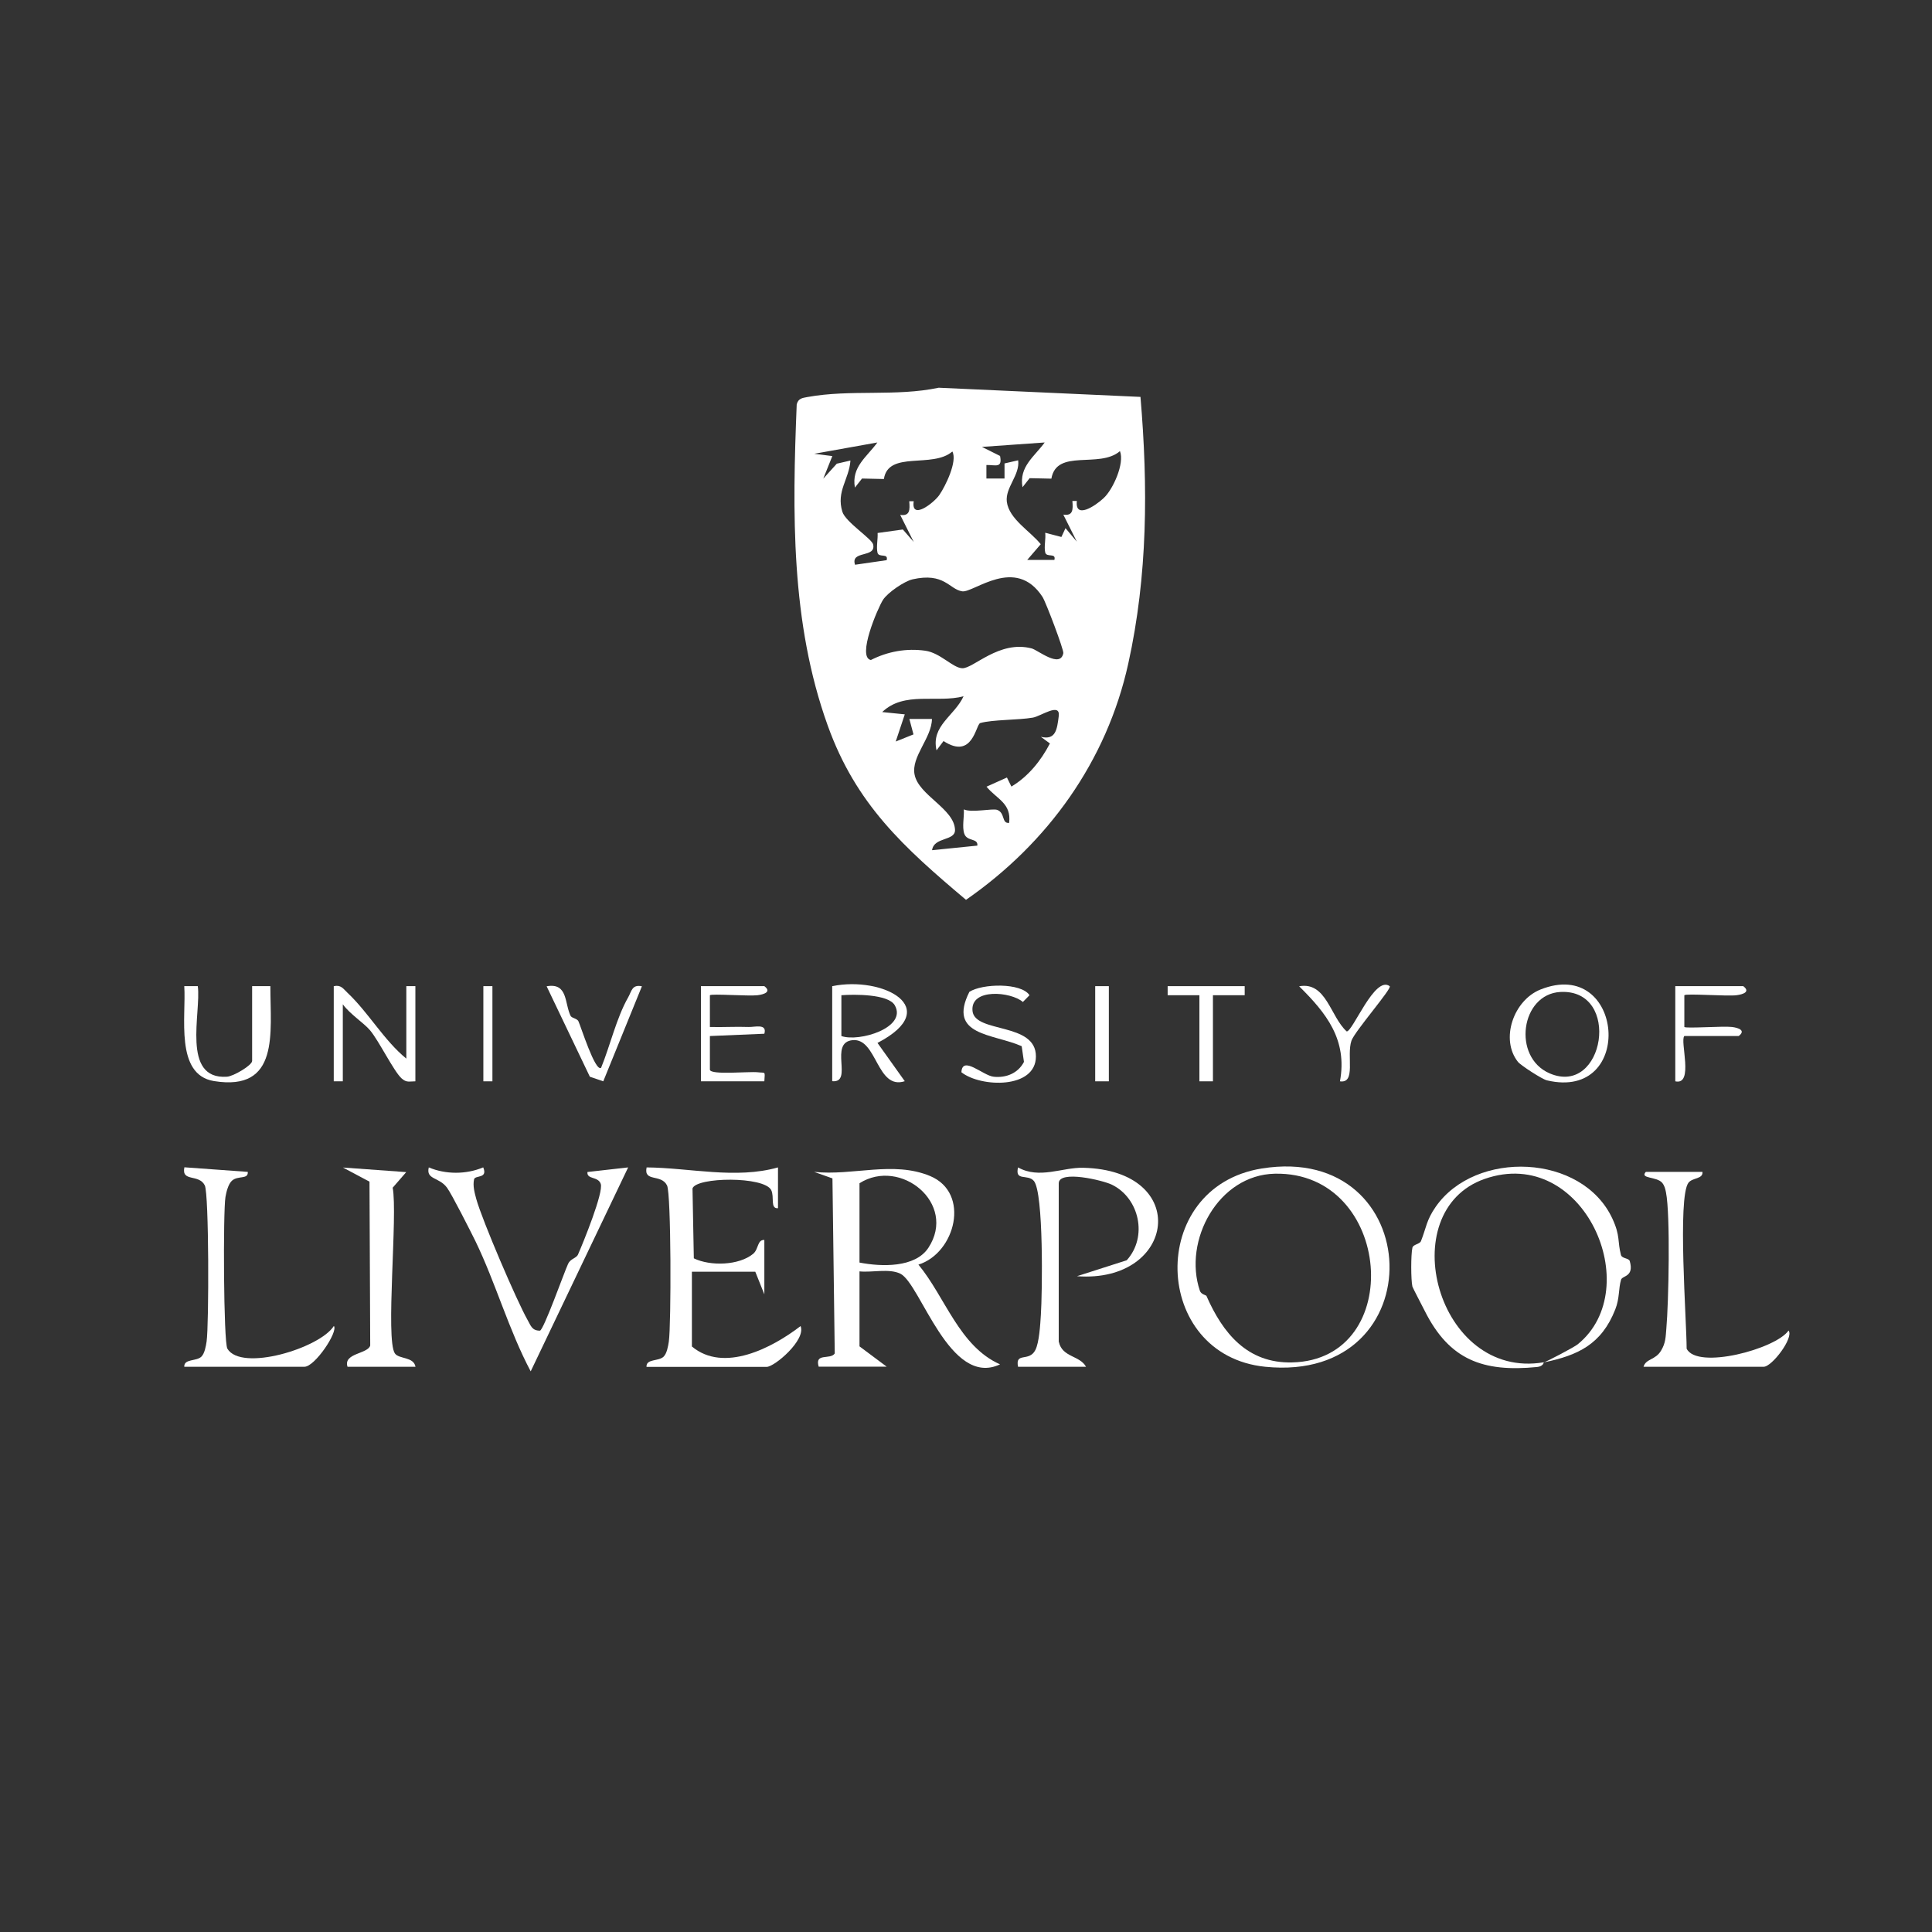<?xml version="1.0" encoding="UTF-8"?>
<svg id="Layer_1" data-name="Layer 1" xmlns="http://www.w3.org/2000/svg" viewBox="0 0 160 160">
  <rect x="0" y="0" width="160" height="160" fill="#333333" stroke="none"/>
  <defs>
    <style>
      .cls-1 {
        fill: none;
      }

      .cls-2 {
        fill: #fff;
      }
    </style>
  </defs>
  <path class="cls-1" d="M151.87,28.01v90.82H8.13V28.01h143.75ZM94.45,32.88l-16.72-.76c-3.57.75-7.3.12-10.87.77-.43.08-.76.12-.89.61-.36,8.9-.51,18.05,2.57,26.6,2.34,6.52,6.3,10.09,11.45,14.43,6.78-4.7,11.66-11.49,13.44-19.57,1.61-7.29,1.64-14.64,1.01-22.07ZM20.89,81.67v6.19c0,.36-1.55,1.28-2.09,1.31-3.8.24-2.11-5.35-2.41-7.5h-1.12c.17,2.48-.81,7.33,2.46,7.86,5.45.88,4.67-4,4.67-7.86h-1.5ZM33.65,87.67c-1.84-1.51-3.13-3.82-4.87-5.45-.37-.35-.54-.68-1.14-.55v7.88h.75v-6.38c.57.8,1.75,1.55,2.26,2.16.73.87,1.94,3.37,2.6,3.97.41.38.64.26,1.15.25v-7.88h-.75v6ZM40.78,81.67h-.75v7.88h.75v-7.88ZM47.29,84.17c-.56-1.05-.21-2.82-2.01-2.5l3.58,7.49,1.11.38,3.2-7.87c-.83-.17-.85.41-1.14.92-.97,1.7-1.49,4-2.24,5.83-.49.37-1.69-3.47-1.88-3.86-.1-.21-.54-.26-.61-.4ZM63.3,81.67h-5.25v7.88h5.25c.05-.88.13-.66-.56-.75s-3.89.24-3.95-.21v-2.79s4.51-.19,4.51-.19c.25-.87-.81-.54-1.31-.56-1.06-.04-2.14.03-3.2,0v-2.63c.14-.14,3.23.09,3.95,0,.55-.07,1.17-.29.56-.75ZM68.93,81.67v7.88c1.77.17-.3-3.23,1.7-3.4s1.98,4.16,4.31,3.4l-2.26-3.17c5.57-2.92.4-5.57-3.74-4.7ZM84.61,86.64l.19,1.31c-.49.95-1.49,1.33-2.51,1.23-.88-.09-2.6-1.8-2.67-.37,1.62,1.27,6.16,1.39,6.17-1.31,0-2.86-5.05-1.9-5.25-3.76-.21-1.93,3.19-1.61,4.17-.75l.55-.56c-.7-1.05-3.91-.98-4.98-.28-1.85,3.66,1.96,3.45,4.33,4.5ZM91.82,81.67h-1.13v7.88h1.13v-7.88ZM103.08,81.67h-6.38v.75s2.63,0,2.63,0v7.13h1.13v-7.13h2.63s0-.75,0-.75ZM115.09,81.67c-1.23-.96-3.05,3.74-3.57,3.74-1.36-1.23-1.69-4.15-3.94-3.74,2.26,2.23,4.01,4.44,3.38,7.87,1.35.2.53-2.11.95-3.36.26-.77,3.39-4.35,3.17-4.52ZM125.71,87.94c.22.28,2,1.44,2.4,1.53,7.36,1.74,6.38-10.28-.54-7.52-2.24.9-3.34,4.13-1.86,5.99ZM144.37,81.67h-5.63v7.88c1.57.36.36-3.36.75-3.75h4.5c.61-.46,0-.68-.55-.75-.72-.09-3.81.14-3.95,0v-2.63c.15-.15,3.56.1,4.32,0,.55-.07,1.17-.29.56-.75ZM15.26,113.19h9.95c.87,0,2.81-2.92,2.44-3.38-1.16,1.84-7.67,3.82-8.82,1.88-.32-.54-.35-11.31-.16-12.55.07-.42.22-1.07.53-1.35.5-.47,1.37-.08,1.32-.74l-5.25-.38c-.26,1.25,1.2.51,1.69,1.5.34.69.34,11.54.15,12.93-.05.39-.16.98-.43,1.25-.41.41-1.44.16-1.42.84ZM33.65,97.06l-5.25-.38,2.2,1.17.06,13.57c-.2.71-2.25.62-1.88,1.77h5.63c-.14-.85-1.37-.62-1.71-1.11-.79-1.17.25-11.5-.18-13.72l1.13-1.3ZM40.02,96.68c-1.4.59-3.1.59-4.5,0-.25,1.02.85.78,1.51,1.68.4.54,1.96,3.63,2.35,4.42,1.7,3.48,2.76,7.35,4.58,10.79l8.07-16.89-3.37.38c-.07.64.88.34,1.1.98.24.7-1.45,4.87-1.88,5.85-.14.32-.62.34-.82.77-.33.7-2.04,5.54-2.34,5.54-.65,0-.75-.41-1.01-.87-.91-1.59-3.76-8.26-4.25-10.01-.15-.52-.31-1.11-.19-1.65.08-.37,1.16-.03.76-.99ZM53.54,113.19h9.95c.65,0,3.28-2.23,2.81-3.38-2.35,1.81-6.36,3.9-9,1.69v-6.19h5.25l.75,1.87v-4.5c-.58-.04-.46.76-.92,1.14-1.18.99-3.56,1.04-4.92.38l-.11-5.79c.31-.96,5.94-1.03,6.52.14.28.57-.11,1.55.56,1.5v-3.38c-3.5.99-7.3.03-10.88,0-.25,1.24,1.2.51,1.69,1.49.34.69.34,11.54.15,12.93-.05.39-.16.98-.43,1.25-.41.41-1.44.16-1.42.84ZM71.18,111.5v-6.19c1.03.11,2.45-.27,3.38.19,1.68.81,4.08,9.48,8.26,7.51-3.37-1.5-4.53-5.56-6.76-8.26,3.06-.95,4.34-5.94.96-7.34-3.06-1.27-6.37,0-9.6-.34l1.52.54.19,14.5c-.38.56-1.68-.09-1.33,1.09h5.63s-2.25-1.69-2.25-1.69ZM87.69,111.13v-13.13c0-1.13,3.66-.25,4.4.11,2.28,1.11,2.99,4.33,1.23,6.26l-4.12,1.32c8.19.61,9.51-8.77.5-8.98-1.71-.04-3.62.96-5.38-.03-.29,1.18.8.52,1.31,1.12.83.98.7,9.3.58,11.09-.05.78-.13,2.28-.46,2.92-.52,1.01-1.68.12-1.43,1.38h5.63c-.52-.96-1.98-.78-2.25-2.06ZM104.49,96.77c-9.56,1.53-9.13,15.47.29,16.42,14.14,1.43,13.4-18.61-.29-16.42ZM127.85,112.82c2.83-.58,4.79-1.49,5.93-4.39.37-.93.25-1.74.48-2.46.11-.34,1.11-.22.72-1.54-.07-.26-.65-.2-.73-.51-.3-1.15-.04-1.56-.7-2.99-2.5-5.42-11.35-5.73-14.64-1-.77,1.11-.78,1.73-1.22,2.84-.1.27-.65.28-.71.55-.13.56-.13,2.67,0,3.22.03.12.84,1.66,1.03,2.03,2.03,4.04,4.81,5.07,9.29,4.63.53-.05.53-.38.56-.39-8.83,1.49-12.54-12.52-4.88-15.19,8.18-2.85,13.41,9.07,7.7,13.7-.29.24-2.64,1.47-2.82,1.5ZM136.11,113.19h9.95c.69,0,2.52-2.43,2.06-3-1.06,1.54-7.58,3.27-8.44,1.5,0-2.27-.77-12.52.15-13.74.34-.44,1.22-.29,1.16-.9h-4.69c-.53.57.91.36,1.35.89.2.24.26.5.32.8.36,1.87.22,9.12.03,11.27-.06.7-.06,1.17-.43,1.82-.47.81-1.27.68-1.46,1.35Z"/>
  <path class="cls-2" d="M94.45,32.88c.63,7.43.6,14.78-1.01,22.07-1.78,8.08-6.66,14.87-13.44,19.57-5.15-4.34-9.11-7.91-11.45-14.43-3.08-8.55-2.93-17.69-2.57-26.6.13-.5.46-.53.89-.61,3.57-.65,7.3-.02,10.87-.77l16.72.76ZM72.68,36.64l-5.25.94,1.5.19-.75,1.87,1.12-1.24,1.13-.26c-.11,1.56-1.19,2.54-.67,4.24.26.85,2.44,2.23,2.55,2.71.26,1.15-1.9.46-1.5,1.68l2.62-.38c.16-.62-.65-.17-.76-.62-.11-.48.04-1.11.01-1.63l2.09-.29.9,1.03-1.12-2.24c.81.12.81-.42.75-1.13h.37c-.24,1.62,1.66.14,2.11-.5.51-.73,1.53-2.81,1.09-3.62-1.64,1.43-5.31-.1-5.67,2.28l-1.81-.04-.59.75c-.31-1.72,1.01-2.55,1.87-3.75ZM86.57,36.64l-5.25.37,1.5.75c.21,1.05-.38.73-1.13.75v1.12s1.5,0,1.5,0v-1.25s1.13-.26,1.13-.26c.16,1.22-1.08,2.25-.94,3.43.18,1.44,1.96,2.45,2.81,3.52l-1.12,1.3h2.25c.16-.62-.65-.17-.76-.62-.11-.49.06-1.11,0-1.63l1.34.35.34-.73.94,1.12-1.12-2.24c.81.12.81-.42.75-1.13h.37c-.17,1.52,1.49.44,2.21-.23.79-.72,1.76-2.9,1.36-3.9-1.7,1.47-5.24-.24-5.68,2.28l-1.8-.04-.59.75c-.31-1.72,1.01-2.55,1.87-3.75ZM75.57,47.98c-.67.15-2.05,1.09-2.44,1.69-.44.69-2.18,4.75-1.01,4.99,1.4-.71,2.94-.99,4.51-.77,1.25.18,2.26,1.41,3.05,1.45.92.05,3.06-2.35,5.76-1.64.52.14,2.37,1.68,2.62.39.05-.26-1.43-4.19-1.72-4.65-2.24-3.46-5.71-.32-6.66-.47-1.08-.17-1.46-1.59-4.12-.99ZM79.81,57.66c-2.21.59-4.92-.45-6.75,1.31l1.87.19-.75,2.25,1.47-.59-.34-1.28h1.87c-.02,1.58-1.73,3.12-1.44,4.6.33,1.73,3.3,2.83,3.35,4.59.02.94-1.75.56-1.9,1.68l3.75-.38c.07-.64-.85-.32-1.08-.98-.2-.57,0-1.39-.04-2.02.64.3,2.38-.1,2.76.04.68.25.35,1.14.99,1.08.21-1.64-1.04-1.98-1.87-3l1.69-.76.37.75c1.39-.83,2.44-2.13,3.19-3.57l-.75-.55c1.24.3,1.34-.62,1.48-1.71.15-1.17-1.47,0-2.14.12-1.21.21-3.36.16-4.36.45-.37.11-.61,3.08-3.04,1.49l-.58.77c-.47-2.05,1.49-2.84,2.25-4.5Z"/>
  <path class="cls-2" d="M71.18,111.5l2.25,1.68h-5.63c-.35-1.18.96-.54,1.33-1.09l-.19-14.5-1.52-.54c3.22.34,6.54-.93,9.6.34,3.38,1.4,2.1,6.39-.96,7.34,2.23,2.7,3.38,6.76,6.76,8.26-4.18,1.97-6.58-6.69-8.26-7.51-.93-.45-2.35-.08-3.38-.19v6.19ZM71.18,104.56c1.8.35,4.61.45,5.71-1.23,2.39-3.66-2.31-7.49-5.71-5.34v6.57Z"/>
  <path class="cls-2" d="M53.54,113.19c-.03-.68,1-.43,1.42-.84.27-.27.37-.86.43-1.25.2-1.39.2-12.25-.15-12.93-.49-.98-1.95-.25-1.69-1.49,3.58.03,7.38.99,10.88,0v3.38c-.67.05-.28-.93-.56-1.5-.58-1.16-6.2-1.09-6.52-.14l.11,5.79c1.36.66,3.74.6,4.92-.38.45-.38.33-1.18.92-1.14v4.5s-.75-1.87-.75-1.87h-5.25v6.19c2.64,2.21,6.65.12,9-1.69.47,1.15-2.16,3.38-2.81,3.38h-9.95Z"/>
  <path class="cls-2" d="M104.49,96.77c13.69-2.2,14.43,17.84.29,16.42-9.42-.95-9.85-14.88-.29-16.42ZM99.92,107.34c1.35,3.06,3.37,5.58,7.09,5.49,9.49-.22,8.32-15.82-1.42-15.63-4.69.09-7.63,5.54-6.22,9.7.11.31.51.34.56.44Z"/>
  <path class="cls-2" d="M127.85,112.82s-.03.34-.56.39c-4.48.44-7.26-.59-9.29-4.63-.19-.38-1-1.92-1.03-2.03-.13-.55-.13-2.67,0-3.22.06-.28.61-.29.71-.55.44-1.11.44-1.72,1.22-2.84,3.29-4.73,12.14-4.42,14.64,1,.66,1.44.4,1.84.7,2.99.08.31.66.25.73.51.38,1.32-.62,1.19-.72,1.54-.22.72-.11,1.53-.48,2.46-1.14,2.9-3.1,3.81-5.93,4.39.18-.03,2.53-1.26,2.82-1.5,5.71-4.63.48-16.55-7.7-13.7-7.66,2.67-3.95,16.68,4.88,15.19Z"/>
  <path class="cls-2" d="M87.69,111.13c.28,1.29,1.73,1.11,2.25,2.06h-5.63c-.25-1.25.91-.37,1.43-1.38.33-.64.41-2.14.46-2.92.12-1.8.24-10.12-.58-11.09-.51-.6-1.59.06-1.31-1.12,1.76.99,3.67-.01,5.38.03,9.01.2,7.69,9.59-.5,8.98l4.12-1.32c1.76-1.94,1.05-5.15-1.23-6.26-.73-.36-4.4-1.24-4.4-.11v13.13Z"/>
  <path class="cls-2" d="M40.02,96.68c.4.96-.68.62-.76.99-.12.54.05,1.13.19,1.65.49,1.75,3.34,8.41,4.25,10.01.26.46.36.87,1.01.87.3,0,2.01-4.83,2.34-5.54.2-.43.68-.45.82-.77.43-.98,2.13-5.15,1.88-5.85-.22-.64-1.17-.34-1.1-.98l3.37-.38-8.07,16.89c-1.82-3.43-2.89-7.3-4.58-10.79-.39-.79-1.95-3.88-2.35-4.42-.66-.9-1.76-.65-1.51-1.68,1.4.59,3.09.59,4.5,0Z"/>
  <path class="cls-2" d="M15.26,113.19c-.03-.68,1-.43,1.42-.84.27-.27.37-.86.43-1.25.2-1.39.2-12.24-.15-12.93-.49-.98-1.95-.25-1.69-1.5l5.25.38c.05.66-.82.27-1.32.74-.3.28-.46.93-.53,1.35-.2,1.24-.16,12.01.16,12.55,1.15,1.94,7.66-.04,8.82-1.88.38.46-1.57,3.38-2.44,3.38h-9.95Z"/>
  <path class="cls-2" d="M136.11,113.19c.19-.68.99-.54,1.46-1.35.38-.64.37-1.12.43-1.82.19-2.14.34-9.4-.03-11.27-.06-.3-.12-.56-.32-.8-.45-.53-1.88-.32-1.35-.9h4.69c.06.61-.82.46-1.16.9-.92,1.22-.15,11.47-.15,13.74.87,1.77,7.38.03,8.44-1.5.46.58-1.37,3-2.06,3h-9.95Z"/>
  <path class="cls-2" d="M33.65,97.06l-1.13,1.3c.43,2.23-.61,12.55.18,13.72.33.49,1.56.26,1.71,1.11h-5.63c-.37-1.14,1.68-1.05,1.88-1.76l-.06-13.57-2.2-1.17,5.25.38Z"/>
  <path class="cls-2" d="M20.89,81.67h1.5c0,3.86.79,8.74-4.67,7.86-3.26-.53-2.29-5.38-2.46-7.86h1.12c.3,2.16-1.39,7.75,2.41,7.5.54-.03,2.09-.95,2.09-1.31v-6.19Z"/>
  <path class="cls-2" d="M33.65,87.67v-6h.75v7.88c-.51,0-.73.13-1.15-.25-.65-.6-1.87-3.1-2.6-3.97-.51-.61-1.69-1.36-2.26-2.16v6.38h-.75v-7.88c.6-.13.77.2,1.14.55,1.74,1.64,3.02,3.94,4.87,5.45Z"/>
  <path class="cls-2" d="M125.71,87.94c-1.48-1.86-.38-5.09,1.86-5.99,6.93-2.77,7.9,9.26.54,7.52-.4-.09-2.18-1.25-2.4-1.53ZM129.23,82.15c-3.29.17-4.02,5.39-.9,6.74,4.55,1.96,5.98-7,.9-6.74Z"/>
  <path class="cls-2" d="M68.93,81.67c4.14-.86,9.32,1.79,3.74,4.7l2.26,3.17c-2.33.76-2.29-3.58-4.31-3.4s.08,3.57-1.7,3.4v-7.88ZM74.1,83.25c-.54-.94-3.4-.91-4.42-.83v3.38c1.47.52,5.48-.7,4.42-2.55Z"/>
  <path class="cls-2" d="M63.3,81.67c.61.46,0,.68-.56.75-.72.09-3.81-.14-3.95,0v2.63c1.06.03,2.13-.04,3.2,0,.51.02,1.56-.31,1.31.56l-4.51.19v2.79c.06.46,3.27.13,3.95.21s.61-.13.56.75h-5.25v-7.88h5.25Z"/>
  <path class="cls-2" d="M84.61,86.64c-2.37-1.05-6.17-.85-4.33-4.5,1.07-.69,4.29-.77,4.98.28l-.55.56c-.98-.86-4.37-1.17-4.17.75.2,1.86,5.26.9,5.25,3.76,0,2.7-4.55,2.58-6.17,1.31.07-1.43,1.79.28,2.67.37,1.02.11,2.02-.28,2.51-1.23l-.19-1.31Z"/>
  <path class="cls-2" d="M47.29,84.17c.07.13.51.19.61.4.19.39,1.39,4.23,1.88,3.86.75-1.83,1.27-4.13,2.24-5.83.29-.51.31-1.09,1.14-.92l-3.2,7.87-1.11-.38-3.58-7.49c1.8-.32,1.46,1.45,2.01,2.5Z"/>
  <path class="cls-2" d="M144.37,81.67c.61.46,0,.68-.56.75-.77.1-4.17-.16-4.32,0v2.63c.14.14,3.23-.09,3.95,0,.55.07,1.16.29.55.75h-4.5c-.39.39.82,4.11-.75,3.75v-7.88h5.63Z"/>
  <polygon class="cls-2" points="103.08 81.67 103.08 82.42 100.45 82.42 100.45 89.55 99.33 89.55 99.33 82.42 96.7 82.42 96.7 81.67 103.08 81.67"/>
  <path class="cls-2" d="M115.09,81.67c.22.17-2.91,3.75-3.17,4.52-.42,1.25.4,3.56-.95,3.36.63-3.44-1.12-5.64-3.38-7.87,2.25-.41,2.58,2.52,3.94,3.74.51,0,2.34-4.7,3.57-3.74Z"/>
  <rect class="cls-2" x="90.7" y="81.67" width="1.13" height="7.88"/>
  <rect class="cls-2" x="40.03" y="81.67" width=".75" height="7.88"/>
  <path class="cls-1" d="M75.57,47.98c2.65-.61,3.04.82,4.12.99.94.15,4.42-2.99,6.66.47.29.45,1.77,4.39,1.72,4.65-.25,1.3-2.1-.25-2.62-.39-2.7-.71-4.84,1.69-5.76,1.64-.79-.04-1.8-1.27-3.05-1.45-1.58-.22-3.12.06-4.51.77-1.17-.24.57-4.3,1.01-4.99.39-.6,1.77-1.54,2.44-1.69Z"/>
  <path class="cls-1" d="M79.81,57.66c-.76,1.65-2.72,2.44-2.25,4.5l.58-.77c2.42,1.58,2.67-1.39,3.04-1.49,1-.28,3.15-.24,4.36-.45.67-.12,2.29-1.29,2.14-.12-.14,1.09-.24,2.01-1.48,1.71l.75.55c-.75,1.44-1.81,2.74-3.19,3.57l-.37-.75-1.69.76c.83,1.02,2.09,1.36,1.87,3-.64.06-.31-.83-.99-1.08-.38-.14-2.11.26-2.76-.04.05.62-.15,1.45.04,2.02.23.66,1.15.34,1.08.98l-3.75.38c.15-1.13,1.92-.75,1.9-1.68-.04-1.76-3.01-2.86-3.35-4.59-.29-1.48,1.43-3.02,1.44-4.6h-1.87s.34,1.28.34,1.28l-1.47.59.75-2.25-1.87-.19c1.83-1.76,4.55-.72,6.75-1.31Z"/>
  <path class="cls-1" d="M86.57,36.64c-.86,1.19-2.18,2.03-1.87,3.75l.59-.75,1.8.04c.43-2.52,3.98-.81,5.68-2.28.4,1-.57,3.17-1.36,3.9-.73.67-2.39,1.75-2.21.23h-.37c.06.71.06,1.25-.75,1.13l1.12,2.24-.94-1.12-.34.73-1.34-.35c.05.52-.12,1.15,0,1.63.1.44.92,0,.76.62h-2.25s1.12-1.3,1.12-1.3c-.86-1.07-2.64-2.08-2.81-3.52-.14-1.18,1.1-2.21.94-3.43l-1.13.26v1.25s-1.49,0-1.49,0v-1.12c.74-.02,1.33.3,1.12-.75l-1.5-.75,5.25-.37Z"/>
  <path class="cls-1" d="M72.68,36.64c-.86,1.19-2.18,2.03-1.87,3.75l.59-.75,1.81.04c.37-2.38,4.03-.85,5.67-2.28.44.81-.58,2.89-1.09,3.62-.45.64-2.35,2.12-2.11.51h-.37c.06.71.06,1.25-.75,1.13l1.12,2.24-.9-1.03-2.09.29c.03.52-.12,1.14-.01,1.63.1.44.92,0,.76.62l-2.62.38c-.41-1.22,1.75-.54,1.5-1.68-.11-.48-2.29-1.86-2.55-2.71-.52-1.7.56-2.67.67-4.24l-1.13.26-1.12,1.24.75-1.87-1.5-.19,5.25-.94Z"/>
  <path class="cls-1" d="M71.18,104.56v-6.57c3.4-2.15,8.1,1.68,5.71,5.34-1.1,1.68-3.92,1.58-5.71,1.23Z"/>
  <path class="cls-1" d="M99.92,107.34c-.04-.1-.45-.12-.56-.44-1.4-4.16,1.53-9.61,6.22-9.7,9.75-.19,10.91,15.41,1.42,15.63-3.72.09-5.74-2.44-7.09-5.49Z"/>
  <path class="cls-1" d="M129.23,82.15c5.08-.26,3.66,8.7-.9,6.74-3.13-1.35-2.39-6.57.9-6.74Z"/>
  <path class="cls-1" d="M74.1,83.25c1.06,1.85-2.95,3.07-4.42,2.55v-3.38c1.02-.08,3.89-.11,4.42.83Z"/>
</svg>